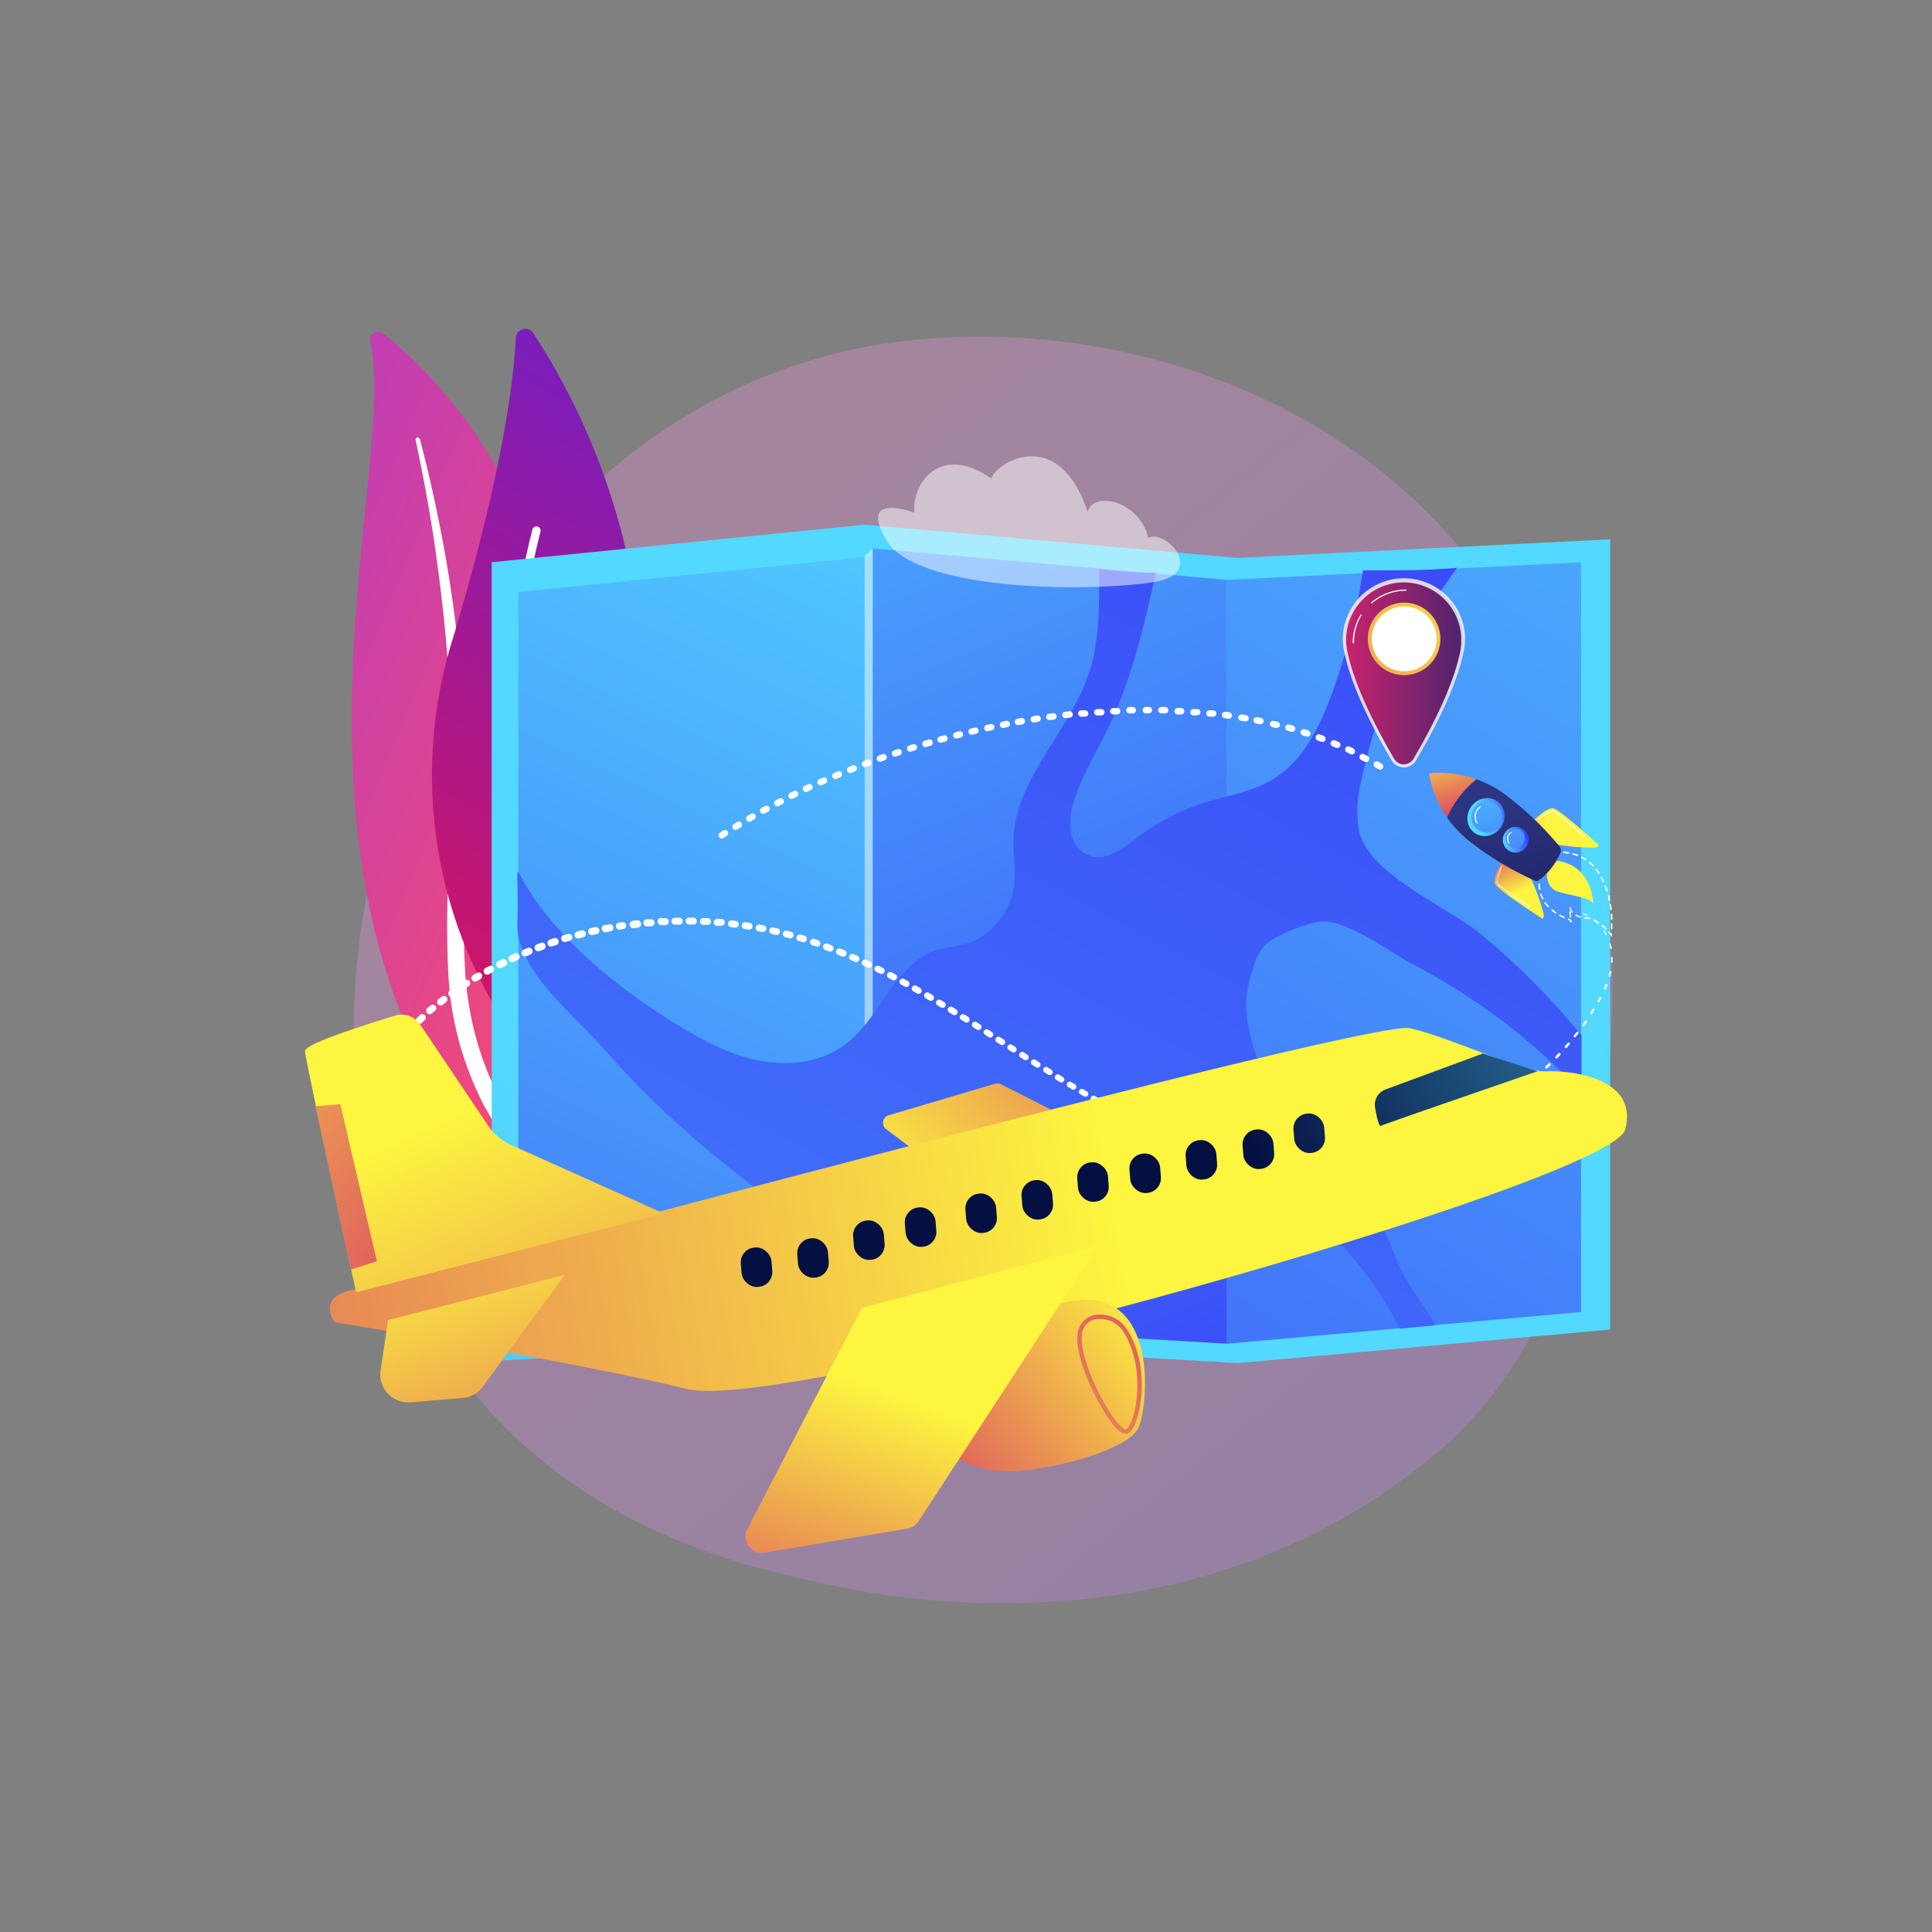 <?xml version="1.0" encoding="UTF-8"?> <svg xmlns="http://www.w3.org/2000/svg" xmlns:xlink="http://www.w3.org/1999/xlink" viewBox="0 0 260 260"><rect x="0" y="0" width="260" height="260" fill="#808080" stroke="none"/> <defs> <style>.cls-1{fill:none;}.cls-2{isolation:isolate;}.cls-3{clip-path:url(#clip-path);}.cls-4{opacity:0.3;fill:url(#linear-gradient);}.cls-5{fill:url(#linear-gradient-2);}.cls-12,.cls-14,.cls-17,.cls-19,.cls-6{fill:#fff;}.cls-6{mix-blend-mode:soft-light;}.cls-7{fill:url(#linear-gradient-3);}.cls-8{fill:url(#linear-gradient-4);}.cls-9{fill:url(#linear-gradient-5);}.cls-10{fill:url(#linear-gradient-6);}.cls-11{fill:url(#linear-gradient-7);}.cls-12{opacity:0.47;}.cls-13{fill:url(#linear-gradient-8);}.cls-15{fill:url(#linear-gradient-9);}.cls-16{fill:url(#linear-gradient-10);}.cls-17{opacity:0.8;}.cls-18{fill:url(#linear-gradient-11);}.cls-19{opacity:0.5;}.cls-20{fill:url(#linear-gradient-12);}.cls-21{fill:url(#linear-gradient-13);}.cls-22{fill:url(#linear-gradient-14);}.cls-23{fill:url(#linear-gradient-15);}.cls-24{fill:url(#linear-gradient-16);}.cls-25{fill:url(#linear-gradient-17);}.cls-26{fill:url(#linear-gradient-18);}.cls-27{fill:url(#linear-gradient-19);}.cls-28{fill:url(#linear-gradient-20);}.cls-29{fill:url(#linear-gradient-21);}.cls-30{fill:url(#linear-gradient-22);}.cls-31{fill:url(#linear-gradient-23);}.cls-32{fill:url(#linear-gradient-24);}.cls-33{fill:url(#linear-gradient-25);}.cls-34{fill:url(#linear-gradient-26);}.cls-35{fill:url(#linear-gradient-27);}.cls-36{fill:url(#linear-gradient-28);}.cls-37{fill:url(#linear-gradient-29);}.cls-38{fill:url(#linear-gradient-30);}.cls-39{fill:url(#linear-gradient-31);}.cls-40{fill:url(#linear-gradient-32);}.cls-41{fill:url(#linear-gradient-33);}.cls-42{fill:url(#linear-gradient-34);}.cls-43{fill:url(#linear-gradient-35);}.cls-44{fill:url(#linear-gradient-36);}.cls-45{fill:url(#linear-gradient-37);}.cls-46{fill:url(#linear-gradient-38);}.cls-47{fill:url(#linear-gradient-39);}.cls-48{fill:url(#linear-gradient-40);}</style> <clipPath id="clip-path"> <rect class="cls-1" width="260" height="260"></rect> </clipPath> <linearGradient id="linear-gradient" x1="239.12" y1="265.97" x2="87.53" y2="77.71" gradientUnits="userSpaceOnUse"> <stop offset="0" stop-color="#b37cff"></stop> <stop offset="1" stop-color="#f895e7"></stop> </linearGradient> <linearGradient id="linear-gradient-2" x1="6455.26" y1="-2288.45" x2="6542.29" y2="-2288.45" gradientTransform="matrix(0.92, 0.38, -0.38, 0.92, -6809.66, -261.02)" gradientUnits="userSpaceOnUse"> <stop offset="0" stop-color="#a737d5"></stop> <stop offset="1" stop-color="#ef497a"></stop> </linearGradient> <linearGradient id="linear-gradient-3" x1="-3313.29" y1="6087.21" x2="-3229.82" y2="6087.21" gradientTransform="translate(-3628.1 -5746.51) rotate(-60.61)" gradientUnits="userSpaceOnUse"> <stop offset="0" stop-color="#ce1567"></stop> <stop offset="1" stop-color="#7a1dbc"></stop> </linearGradient> <linearGradient id="linear-gradient-4" x1="100.6" y1="173.66" x2="-129.7" y2="435.12" gradientUnits="userSpaceOnUse"> <stop offset="0" stop-color="#53d8ff"></stop> <stop offset="1" stop-color="#3840f7"></stop> </linearGradient> <linearGradient id="linear-gradient-5" x1="130.7" y1="50.51" x2="28.09" y2="268.64" xlink:href="#linear-gradient-4"></linearGradient> <linearGradient id="linear-gradient-6" x1="85.42" y1="-7.7" x2="172.07" y2="202.84" xlink:href="#linear-gradient-4"></linearGradient> <linearGradient id="linear-gradient-7" x1="280.01" y1="-12.78" x2="92.27" y2="276.04" xlink:href="#linear-gradient-4"></linearGradient> <linearGradient id="linear-gradient-8" x1="-63.45" y1="518.69" x2="197.2" y2="26.47" xlink:href="#linear-gradient-4"></linearGradient> <linearGradient id="linear-gradient-9" x1="180.95" y1="86.01" x2="196.94" y2="86.01" gradientUnits="userSpaceOnUse"> <stop offset="0" stop-color="#cb236d"></stop> <stop offset="1" stop-color="#4c246d"></stop> </linearGradient> <linearGradient id="linear-gradient-10" x1="180.93" y1="94.3" x2="196.94" y2="94.3" xlink:href="#linear-gradient-9"></linearGradient> <linearGradient id="linear-gradient-11" x1="204.48" y1="73.57" x2="151" y2="116.37" gradientUnits="userSpaceOnUse"> <stop offset="0" stop-color="#fdf53f"></stop> <stop offset="1" stop-color="#d93c65"></stop> </linearGradient> <linearGradient id="linear-gradient-12" x1="-1199.13" y1="1547.81" x2="-1198.31" y2="1539.7" gradientTransform="matrix(0.61, -0.79, 0.79, 0.61, -285.53, -1770.82)" xlink:href="#linear-gradient-11"></linearGradient> <linearGradient id="linear-gradient-13" x1="-1206.14" y1="1543.16" x2="-1203.02" y2="1536.82" gradientTransform="matrix(0.61, -0.79, 0.79, 0.61, -285.53, -1770.82)" xlink:href="#linear-gradient-11"></linearGradient> <linearGradient id="linear-gradient-14" x1="-1189.87" y1="1543.46" x2="-1194.72" y2="1535.26" gradientTransform="matrix(0.61, -0.79, 0.79, 0.61, -285.53, -1770.82)" xlink:href="#linear-gradient-11"></linearGradient> <linearGradient id="linear-gradient-15" x1="24.81" y1="546.41" x2="28.44" y2="582.91" gradientTransform="translate(85.12 -426.65) rotate(-9.65)" gradientUnits="userSpaceOnUse"> <stop offset="0" stop-color="#2b3582"></stop> <stop offset="1" stop-color="#150e42"></stop> </linearGradient> <linearGradient id="linear-gradient-16" x1="-1195.97" y1="1520.47" x2="-1202.55" y2="1529.98" gradientTransform="matrix(0.61, -0.79, 0.79, 0.61, -285.53, -1770.82)" xlink:href="#linear-gradient-11"></linearGradient> <linearGradient id="linear-gradient-17" x1="-62.84" y1="694.37" x2="-57.74" y2="694.37" gradientTransform="matrix(0.77, 0.63, -0.63, 0.77, 687.27, -388.38)" xlink:href="#linear-gradient-4"></linearGradient> <linearGradient id="linear-gradient-18" x1="196.88" y1="100.06" x2="205.65" y2="127.86" xlink:href="#linear-gradient-4"></linearGradient> <linearGradient id="linear-gradient-19" x1="-58.86" y1="698.16" x2="-55.49" y2="698.16" gradientTransform="translate(100.44 -579.88) rotate(-13.17)" xlink:href="#linear-gradient-4"></linearGradient> <linearGradient id="linear-gradient-20" x1="199.89" y1="100.26" x2="208.66" y2="128.06" xlink:href="#linear-gradient-4"></linearGradient> <linearGradient id="linear-gradient-21" x1="351.63" y1="588.47" x2="397.65" y2="554.25" gradientTransform="translate(-279.58 -394.49) rotate(-4.73)" xlink:href="#linear-gradient-11"></linearGradient> <linearGradient id="linear-gradient-22" x1="149.89" y1="161.74" x2="-30.78" y2="194.39" xlink:href="#linear-gradient-11"></linearGradient> <linearGradient id="linear-gradient-23" x1="60.52" y1="150.37" x2="95.48" y2="229.05" xlink:href="#linear-gradient-11"></linearGradient> <linearGradient id="linear-gradient-24" x1="58.34" y1="164.54" x2="79.67" y2="222.23" xlink:href="#linear-gradient-11"></linearGradient> <linearGradient id="linear-gradient-25" x1="155.01" y1="175.71" x2="120.39" y2="202.64" xlink:href="#linear-gradient-11"></linearGradient> <linearGradient id="linear-gradient-26" x1="353.5" y1="614.57" x2="334.4" y2="656.42" gradientTransform="translate(-279.58 -394.49) rotate(-4.73)" xlink:href="#linear-gradient-11"></linearGradient> <linearGradient id="linear-gradient-27" x1="122.08" y1="939.34" x2="184.34" y2="893.03" gradientTransform="matrix(0.97, -0.23, 0.23, 0.97, -223.01, -658.2)" xlink:href="#linear-gradient-11"></linearGradient> <linearGradient id="linear-gradient-28" x1="93.71" y1="409.71" x2="146.27" y2="465.96" gradientTransform="matrix(1, -0.09, 0.09, 1, -121.87, -275.75)" xlink:href="#linear-gradient-11"></linearGradient> <linearGradient id="linear-gradient-29" x1="440.91" y1="548.79" x2="395.08" y2="568.31" gradientTransform="translate(-231.48 -424.13) rotate(0.02)" gradientUnits="userSpaceOnUse"> <stop offset="0" stop-color="#2c759e"></stop> <stop offset="1" stop-color="#051042"></stop> </linearGradient> <linearGradient id="linear-gradient-30" x1="441.67" y1="551.15" x2="395.84" y2="570.66" gradientTransform="translate(-231.89 -424.58) rotate(-0.01)" xlink:href="#linear-gradient-29"></linearGradient> <linearGradient id="linear-gradient-31" x1="442.42" y1="552.32" x2="396.6" y2="571.84" gradientTransform="translate(-232.08 -425.19) rotate(-0.02)" xlink:href="#linear-gradient-29"></linearGradient> <linearGradient id="linear-gradient-32" x1="442.59" y1="554.09" x2="396.76" y2="573.61" gradientTransform="matrix(1, 0, 0, 1, -232.17, -425.79)" xlink:href="#linear-gradient-29"></linearGradient> <linearGradient id="linear-gradient-33" x1="443.93" y1="555.86" x2="398.11" y2="575.37" gradientTransform="matrix(1, 0, 0, 1, -232.33, -426.45)" xlink:href="#linear-gradient-29"></linearGradient> <linearGradient id="linear-gradient-34" x1="444.69" y1="557.62" x2="398.86" y2="577.14" gradientTransform="translate(-232.1 -427.29) rotate(0.02)" xlink:href="#linear-gradient-29"></linearGradient> <linearGradient id="linear-gradient-35" x1="445.44" y1="558.8" x2="399.62" y2="578.32" gradientTransform="matrix(1, 0, 0, 1, -232.27, -427.93)" xlink:href="#linear-gradient-29"></linearGradient> <linearGradient id="linear-gradient-36" x1="445.61" y1="561.16" x2="399.78" y2="580.68" gradientTransform="translate(-232.46 -428.44) rotate(0.01)" xlink:href="#linear-gradient-29"></linearGradient> <linearGradient id="linear-gradient-37" x1="446.37" y1="562.93" x2="400.54" y2="582.44" gradientTransform="matrix(1, 0, 0, 1, -232.8, -428.92)" xlink:href="#linear-gradient-29"></linearGradient> <linearGradient id="linear-gradient-38" x1="447.12" y1="564.1" x2="401.3" y2="583.62" gradientTransform="matrix(1, 0, 0, 1, -232.77, -429.68)" xlink:href="#linear-gradient-29"></linearGradient> <linearGradient id="linear-gradient-39" x1="447.29" y1="566.46" x2="401.46" y2="585.98" gradientTransform="translate(-232.83 -430.28) rotate(0.01)" xlink:href="#linear-gradient-29"></linearGradient> <linearGradient id="linear-gradient-40" x1="449.35" y1="569.12" x2="402.87" y2="588.92" gradientTransform="translate(-279.58 -394.49) rotate(-4.73)" xlink:href="#linear-gradient-29"></linearGradient> </defs> <g class="cls-2"> <g id="Background"> <g id="customs_scheme_01"> <g class="cls-3"> <g id="customs_scheme_01-2" data-name="customs_scheme_01"> <path class="cls-4" d="M197.35,191.77a60.8,60.8,0,0,1-9.37,7.9c-30.56,22-66.73,15.56-74.42,14-11.35-2.31-33.29-6.77-49.15-25.46-24-28.27-20.27-72.8-1.65-102.2,3.41-5.38,21.39-35.23,58-40,22.12-2.9,47.91,2.94,66.59,18.62C226.5,97.51,223.71,164,197.35,191.77Z"></path> <path class="cls-5" d="M49.82,45.83c-.21-.91,1.08-1.52,1.87-.88,8,6.51,27.31,26,22.5,60.05-6,42.72,4.28,58.31,17.11,67.82,0,0-17.62-4.47-28.71-20.29C35.38,113.69,53.66,62.15,49.82,45.83Z"></path> <path class="cls-6" d="M55.93,59.18c1,4.76,1.9,9.53,2.59,14.32s1.27,9.59,1.65,14.41.61,9.63.62,14.45-.16,9.64-.38,14.47a131.8,131.8,0,0,0-.06,14.61,43.27,43.27,0,0,0,3.43,14.46c.51,1.15,1,2.3,1.66,3.41s1.23,2.22,1.89,3.31a52.57,52.57,0,0,0,4.56,6.26,57.24,57.24,0,0,0,12,10.49,1.21,1.21,0,0,0,1.52-.17.84.84,0,0,0-.18-1.29h0c-1.07-.75-2.13-1.51-3.15-2.31-.52-.4-1-.81-1.51-1.21s-1-.83-1.46-1.26a51.27,51.27,0,0,1-5.3-5.44A52.24,52.24,0,0,1,66,145.18a41,41,0,0,1-2.27-6.82,46.57,46.57,0,0,1-1.1-7.05,130.8,130.8,0,0,1-.06-14.42c.14-4.83.25-9.69.12-14.55-.06-2.43-.16-4.86-.32-7.28-.07-1.21-.17-2.42-.26-3.63s-.23-2.42-.36-3.63Q61,80.54,59.68,73.36c-.89-4.79-1.93-9.56-3.18-14.28a.29.29,0,0,0-.35-.19A.25.25,0,0,0,55.93,59.18Z"></path> <path class="cls-7" d="M71.71,138.31a2,2,0,0,1-3.35,0,61.62,61.62,0,0,1-7.42-52.38c6.67-22.1,8.19-34.71,8.48-40.48a1.27,1.27,0,0,1,2.32-.64C79.19,56.06,100.46,95,71.71,138.31Z"></path> <path class="cls-6" d="M69.82,137.87l-.1,0a.56.56,0,0,1-.64-.47c-.06-.34-5.31-35,2.57-66.14a.55.55,0,0,1,.68-.4.56.56,0,0,1,.41.68c-7.83,30.91-2.61,65.35-2.55,65.69A.57.57,0,0,1,69.82,137.87Z"></path> <polygon class="cls-8" points="166.56 75.08 116.37 70.61 66.17 75.66 66.17 183.15 116.37 180.49 166.56 183.44 216.69 178.93 216.69 72.58 166.56 75.08"></polygon> <polygon class="cls-9" points="117.44 179.11 69.75 181.63 69.75 79.67 117.44 74.87 117.44 179.11"></polygon> <polygon class="cls-10" points="165.13 180.83 117.44 178.04 117.44 73.8 165.13 78.04 165.13 180.83"></polygon> <polygon class="cls-11" points="212.77 176.56 165.13 180.83 165.13 78.04 212.77 75.67 212.77 176.56"></polygon> <polygon class="cls-12" points="116.36 178.06 117.44 178.06 117.44 73.8 116.36 74.87 116.36 178.06"></polygon> <path class="cls-13" d="M69.75,117.28c4.09,8.18,12.85,15.29,20.61,20.13,3.54,2.21,7.23,4.3,11.29,5.21s8.59.51,12-2c4.37-3.19,6-9,10.6-11.93,2.34-1.49,5.17-1,7.62-2.5a9.86,9.86,0,0,0,4.61-6.9c.27-2.09-.15-4.21-.09-6.32.26-8.11,7.31-14.28,10-21.94,1.61-4.6,1.57-9.6,1.52-14.48a40.83,40.83,0,0,0,7.65.5c-1.59,7.08-3.21,14.22-6.35,20.76-1.59,3.3-3.56,6.44-4.65,9.94a8.47,8.47,0,0,0-.4,4.45,4,4,0,0,0,2.94,3.11c2.64.47,5.37-2.31,7.4-3.62a30.52,30.52,0,0,1,8.42-3.93c2.91-.8,6-1.37,8.53-3,4-2.47,6.17-7,7.78-11.39a83.3,83.3,0,0,0,4.19-16.62c4.86,0,8.16.06,12.69-.34a73.06,73.06,0,0,0-13,29.09,15.74,15.74,0,0,0-.25,6.22c1.32,6,11.71,10.18,16.21,13.84a96.06,96.06,0,0,1,13.77,13.8V147a85.22,85.22,0,0,0-22.7-17.22c-3.11-1.64-9.36-6.47-12.92-5.68A21.51,21.51,0,0,0,172,126a6.4,6.4,0,0,0-2.06,1.5,7.7,7.7,0,0,0-1.29,2.78,18.29,18.29,0,0,0-.95,4.41,13.63,13.63,0,0,0,.11,2.12,23.57,23.57,0,0,0,3,8.93c.83,1.44,2.56,2.92,3.68,4.21,3.31,3.82,7.21,7.19,9.79,11.54,1.79,3,2.87,6.33,4.32,9.49,1.24,2.6,3.22,4.82,4.57,7.37l-4.79.46a48.63,48.63,0,0,0-7.74-11.16,49.17,49.17,0,0,0-5.26-5.35c-4.14-3.34-8.43-6.79-13.51-8.58-5.39-1.9-9.74,1.49-14.42,4a53,53,0,0,1-21.72,6c-3.16.21-4.91,2.16-7.89,3a10.08,10.08,0,0,1-9-1.64c-10-6.92-19.55-14.72-27.57-23.91-4.12-4.73-11.84-10.64-11.65-17C69.79,119.35,69.44,117.49,69.75,117.28Z"></path> <path class="cls-14" d="M97.14,112.84a.42.42,0,0,1-.36-.2.43.43,0,0,1,.13-.6l.43-.28a.43.43,0,0,1,.46.73l-.42.28A.42.42,0,0,1,97.14,112.84ZM99,111.69a.44.44,0,0,1-.37-.21.42.42,0,0,1,.14-.59l.44-.27a.42.42,0,0,1,.59.14.44.44,0,0,1-.14.6l-.44.26A.36.36,0,0,1,99,111.69Zm1.84-1.11a.42.42,0,0,1-.37-.21.43.43,0,0,1,.15-.59l.45-.26a.43.43,0,0,1,.43.75l-.44.25A.43.43,0,0,1,100.8,110.58Zm1.87-1.06a.43.43,0,0,1-.2-.81l.45-.24a.42.42,0,0,1,.58.17.43.43,0,0,1-.17.59l-.45.24A.38.38,0,0,1,102.67,109.52Zm1.9-1a.41.41,0,0,1-.38-.23.44.44,0,0,1,.18-.59l.46-.23a.43.43,0,0,1,.58.18.44.44,0,0,1-.19.59l-.45.23A.46.46,0,0,1,104.57,108.51Zm1.92-1a.43.43,0,0,1-.39-.24.42.42,0,0,1,.2-.58l.46-.23a.43.43,0,0,1,.38.78l-.46.22A.45.45,0,0,1,106.49,107.54Zm1.94-.93a.46.46,0,0,1-.4-.25.44.44,0,0,1,.21-.58l.47-.21a.42.42,0,0,1,.57.21.43.43,0,0,1-.21.57l-.46.22A.58.58,0,0,1,108.43,106.61Zm1.95-.9a.43.43,0,0,1-.17-.82l.47-.21a.43.43,0,0,1,.57.22.44.44,0,0,1-.23.57l-.46.21A.57.57,0,0,1,110.38,105.71Zm2-.85a.44.44,0,0,1-.4-.26.43.43,0,0,1,.23-.57l.47-.2a.44.44,0,0,1,.57.24.43.43,0,0,1-.24.56l-.47.2A.45.45,0,0,1,112.36,104.86Zm2-.81a.43.43,0,0,1-.41-.27.44.44,0,0,1,.25-.57l.47-.19a.44.44,0,0,1,.56.25.43.43,0,0,1-.24.56l-.47.19Zm71.3-.46a.46.46,0,0,1-.23-.06l-.43-.26a.42.42,0,0,1-.15-.59.43.43,0,0,1,.59-.16l.44.27a.44.44,0,0,1,.15.6A.45.45,0,0,1,185.65,103.59Zm-69.3-.32a.42.42,0,0,1-.4-.28.43.43,0,0,1,.25-.56l.48-.18a.44.44,0,0,1,.3.82l-.48.17A.4.4,0,0,1,116.35,103.27Zm2-.74a.44.44,0,0,1-.41-.28.44.44,0,0,1,.27-.56l.48-.17a.43.43,0,0,1,.29.82l-.48.17A.39.39,0,0,1,118.37,102.53Zm65.41,0a.46.46,0,0,1-.2,0l-.45-.24a.44.44,0,0,1-.18-.59.43.43,0,0,1,.58-.18l.46.25a.43.43,0,0,1-.21.81Zm-63.38-.69a.43.43,0,0,1-.14-.84l.49-.16a.43.43,0,0,1,.54.27.43.43,0,0,1-.27.55l-.48.16A.36.36,0,0,1,120.4,101.83Zm61.47-.29a.45.45,0,0,1-.19-.05l-.46-.22a.43.43,0,0,1,.37-.78l.47.22a.45.45,0,0,1,.2.58A.44.44,0,0,1,181.87,101.54Zm-59.43-.37a.43.43,0,0,1-.13-.84l.49-.16a.43.43,0,0,1,.25.83l-.48.15Zm57.47-.52a.53.53,0,0,1-.17,0l-.47-.2a.43.43,0,0,1-.23-.56.44.44,0,0,1,.57-.24l.47.2a.44.44,0,0,1,.23.57A.43.43,0,0,1,179.91,100.65Zm-55.42-.1a.45.45,0,0,1-.42-.31.45.45,0,0,1,.3-.54l.49-.15a.44.44,0,1,1,.24.84l-.49.14Zm2.06-.59a.43.43,0,0,1-.11-.85l.49-.14a.44.44,0,0,1,.53.31.43.43,0,0,1-.3.53l-.49.13Zm51.37-.12a.41.41,0,0,1-.16,0l-.47-.17a.43.43,0,0,1,.29-.82l.49.18a.44.44,0,0,1,.25.56A.42.42,0,0,1,177.92,99.84Zm-49.29-.43a.44.44,0,0,1-.11-.86l.5-.12a.42.42,0,0,1,.52.31.44.44,0,0,1-.31.53l-.49.12Zm47.26-.28a.35.35,0,0,1-.14,0l-.48-.15a.43.43,0,0,1-.28-.55.43.43,0,0,1,.54-.28l.49.16a.44.44,0,0,1-.13.85Zm-45.18-.24a.43.43,0,0,1-.09-.85l.5-.12a.43.43,0,0,1,.19.84l-.5.12Zm43.12-.4a.25.25,0,0,1-.12,0l-.49-.13a.45.45,0,0,1-.3-.54.43.43,0,0,1,.53-.3l.5.14a.45.45,0,0,1,.3.54A.44.44,0,0,1,173.83,98.49Zm-41-.07a.43.43,0,0,1-.42-.35.43.43,0,0,1,.33-.51l.5-.11a.43.43,0,0,1,.18.85l-.5.11Zm2.11-.44a.43.43,0,0,1-.43-.35.45.45,0,0,1,.34-.51l.51-.1a.43.43,0,0,1,.5.35.42.42,0,0,1-.34.5l-.5.1Zm36.83,0-.1,0-.5-.12a.44.44,0,0,1-.32-.52.44.44,0,0,1,.52-.32l.5.12a.43.43,0,0,1,.32.53A.45.45,0,0,1,171.75,97.94ZM137,97.58a.41.41,0,0,1-.42-.35.43.43,0,0,1,.35-.51l.5-.09a.43.43,0,0,1,.5.36.44.44,0,0,1-.35.5l-.5.09Zm32.62-.12h-.09l-.5-.1a.45.45,0,0,1-.34-.51.43.43,0,0,1,.51-.34l.51.1a.43.43,0,0,1,.33.51A.43.43,0,0,1,169.65,97.46Zm-30.5-.23a.43.43,0,0,1-.42-.37.42.42,0,0,1,.36-.49l.5-.08a.43.43,0,1,1,.13.85l-.5.08Zm28.39-.18h-.08L167,97a.43.43,0,0,1-.36-.5.44.44,0,0,1,.5-.35l.51.08a.43.43,0,0,1-.07.86Zm-26.26-.14a.43.43,0,0,1-.06-.86l.51-.07a.43.43,0,1,1,.12.86l-.51.07Zm24.13-.19h-.06l-.51-.07a.43.43,0,1,1,.12-.86l.51.07a.44.44,0,0,1-.06.87Zm-22-.08a.43.43,0,0,1,0-.86l.51-.06a.43.43,0,0,1,.48.38.44.44,0,0,1-.38.48l-.51.06Zm19.85-.19h0l-.51,0a.44.44,0,0,1-.39-.48.44.44,0,0,1,.48-.38l.51,0a.44.44,0,0,1,0,.87Zm-17.71,0a.43.43,0,0,1-.43-.39.43.43,0,0,1,.39-.47l.51,0a.44.44,0,0,1,.47.39.42.42,0,0,1-.39.47l-.51,0Zm15.57-.17h0l-.51,0a.44.44,0,0,1-.4-.47.43.43,0,0,1,.46-.39l.52,0a.43.43,0,0,1,.39.46A.43.43,0,0,1,161.13,96.24Zm-13.42,0a.43.43,0,0,1,0-.86l.51,0a.43.43,0,1,1,.06.86l-.51,0Zm2.15-.13a.43.43,0,0,1-.43-.41.44.44,0,0,1,.41-.46l.51,0a.42.42,0,0,1,.46.41.44.44,0,0,1-.42.45l-.51,0Zm9.12,0h0l-.51,0a.44.44,0,0,1,0-.87l.52,0a.43.43,0,0,1,0,.86ZM152,96a.44.44,0,0,1-.44-.42.43.43,0,0,1,.42-.44l.52,0a.44.44,0,0,1,0,.87H152Zm4.81,0h0l-.51,0a.43.43,0,1,1,0-.86h.51a.44.44,0,0,1,.42.45A.42.42,0,0,1,156.83,96Zm-2.66,0a.44.44,0,0,1,0-.87h.51a.44.44,0,0,1,0,.87h-.51Z"></path> <circle class="cls-15" cx="188.94" cy="86.01" r="8"></circle> <path class="cls-16" d="M196.92,85.58H181s-.64,4.44,6.5,16.59a1.75,1.75,0,0,0,3,0C197.57,90,196.92,85.58,196.92,85.58Z"></path> <path class="cls-17" d="M188.94,103.28v0h0a2,2,0,0,1-1.69-1c-4.17-7.11-5.7-11.6-6.25-14.12a7.25,7.25,0,0,1-.27-1.72,3.56,3.56,0,0,1,0-.87l0-.13a8.23,8.23,0,0,1,16.42.08,4.16,4.16,0,0,1,0,.44v0a8.16,8.16,0,0,1-.33,2.31c-.56,2.51-2.1,7-6.2,13.95A1.94,1.94,0,0,1,188.94,103.28Zm-7.77-17.34a3.91,3.91,0,0,0,0,.55h0a7.69,7.69,0,0,0,.26,1.63h0c.54,2.48,2.05,6.91,6.2,14a1.5,1.5,0,0,0,1.29.74v0a1.59,1.59,0,0,0,1.3-.75c4.07-6.94,5.59-11.35,6.15-13.83h0a7.69,7.69,0,0,0,.27-2.19l0,0h0a2,2,0,0,1,0-.39l0,0a7.75,7.75,0,0,0-15.48.08v.24Z"></path> <circle class="cls-14" cx="188.97" cy="85.98" r="4.62" transform="translate(37.97 228.47) rotate(-67.8)"></circle> <path class="cls-18" d="M189,90.86A4.88,4.88,0,1,1,193.84,86,4.89,4.89,0,0,1,189,90.86Zm0-9.24A4.36,4.36,0,1,0,193.33,86,4.37,4.37,0,0,0,189,81.62Z"></path> <path class="cls-14" d="M184.59,81.18a.09.09,0,0,1-.06,0,.08.08,0,0,1,0-.11,7.19,7.19,0,0,1,4.67-1.73.08.08,0,0,1,0,.16,7,7,0,0,0-4.57,1.69Z"></path> <path class="cls-14" d="M182.12,86.56a.09.09,0,0,1-.08-.08,7.14,7.14,0,0,1,1.07-3.77.08.08,0,0,1,.11,0,.07.07,0,0,1,0,.11,7,7,0,0,0-1,3.69A.09.09,0,0,1,182.12,86.56Z"></path> <path class="cls-19" d="M123.05,69c-.38-3.91,3.46-9.44,10.4-4.58.19-1.85,8.91-7.64,12.93,4.48.69-2.94,7-1.49,8.14,3.48,2.38-1.23,8.09,4.92.52,6-9.66,1.38-31.8,1-35.75-5.67S123.05,69,123.05,69Z"></path> <path class="cls-14" d="M63.65,183.56l-.48-.3a.21.21,0,1,1,.22-.36h0l.47.3h0a.21.21,0,0,1-.22.36Z"></path> <path class="cls-14" d="M62.05,182.55l-.47-.33a.22.22,0,0,1-.06-.32.23.23,0,0,1,.32-.06h0l.46.33h0a.23.23,0,0,1-.26.38Z"></path> <path class="cls-14" d="M60.5,181.45l-.45-.35a.24.24,0,0,1,0-.35.25.25,0,0,1,.35-.05h0l.44.35h0a.25.25,0,0,1-.3.39Z"></path> <path class="cls-14" d="M59,180.27l-.43-.37a.26.26,0,0,1,0-.38.27.27,0,0,1,.37,0h0l.42.37h0a.26.26,0,0,1-.34.4Z"></path> <path class="cls-14" d="M57.59,179l-.42-.39a.28.28,0,0,1,.38-.41h0l.4.39h0a.27.27,0,0,1,0,.39A.27.27,0,0,1,57.59,179Z"></path> <path class="cls-14" d="M56.23,177.68l-.4-.41a.29.29,0,1,1,.42-.4h0l.38.41h0a.28.28,0,0,1,0,.4A.28.28,0,0,1,56.23,177.68Z"></path> <path class="cls-14" d="M54.94,176.28l-.38-.43a.3.3,0,0,1,0-.43.31.31,0,0,1,.43,0h0l.36.43h0a.31.31,0,0,1,0,.43A.3.3,0,0,1,54.94,176.28Z"></path> <path class="cls-14" d="M53.72,174.82l-.35-.45a.32.32,0,0,1,.06-.45.31.31,0,0,1,.44.06h0l.34.44h0a.32.32,0,0,1-.06.44A.33.33,0,0,1,53.72,174.82Z"></path> <path class="cls-14" d="M52.58,173.29l-.32-.47a.33.33,0,0,1,.08-.46.34.34,0,0,1,.46.09h0l.31.47h0a.34.34,0,0,1-.09.46A.32.32,0,0,1,52.58,173.29Z"></path> <path class="cls-14" d="M51.53,171.71l-.3-.49a.34.34,0,0,1,.11-.47.35.35,0,0,1,.48.11h0l.29.48h0a.34.34,0,0,1-.12.47A.34.34,0,0,1,51.53,171.71Z"></path> <path class="cls-14" d="M50.56,170.06l-.27-.5a.36.36,0,0,1,.63-.34h0l.26.5h0a.36.36,0,0,1-.63.33Z"></path> <path class="cls-14" d="M49.69,168.37l-.24-.52a.37.37,0,1,1,.67-.31h0l.23.51h0a.37.37,0,0,1-.67.31Z"></path> <path class="cls-14" d="M48.93,166.62l-.21-.54a.38.38,0,0,1,.7-.27h0l.2.52h0a.37.37,0,0,1-.21.48A.37.37,0,0,1,48.93,166.62Z"></path> <path class="cls-14" d="M48.28,164.82l-.18-.55a.38.38,0,0,1,.73-.23h0l.17.54h0a.39.39,0,0,1-.25.48A.38.38,0,0,1,48.28,164.82Z"></path> <path class="cls-14" d="M47.74,163l-.14-.56a.39.39,0,0,1,.29-.47.38.38,0,0,1,.47.28h0l.13.55h0a.39.39,0,0,1-.29.47A.39.39,0,0,1,47.74,163Z"></path> <path class="cls-14" d="M47.33,161.12l-.1-.57a.4.4,0,0,1,.33-.46.39.39,0,0,1,.45.33h0l.09.55h0a.4.4,0,0,1-.78.13Z"></path> <path class="cls-14" d="M47.06,159.22l-.06-.57a.4.4,0,0,1,.8-.08h0l.05.56h0a.4.4,0,0,1-.79.07Z"></path> <path class="cls-14" d="M46.92,157.31v-.58a.43.43,0,0,1,.4-.42.41.41,0,0,1,.42.41h0v.56h0a.41.41,0,0,1-.4.41A.42.42,0,0,1,46.92,157.31Z"></path> <path class="cls-14" d="M46.94,155.39l0-.58a.42.42,0,0,1,.44-.39.42.42,0,0,1,.4.44h0l0,.55h0a.43.43,0,0,1-.45.39A.41.41,0,0,1,46.94,155.39Z"></path> <path class="cls-14" d="M47.1,153.48l.08-.57A.43.43,0,1,1,48,153h0l-.09.55h0a.43.43,0,0,1-.48.36A.43.43,0,0,1,47.1,153.48Z"></path> <path class="cls-14" d="M47.43,151.58l.12-.56a.45.45,0,0,1,.52-.33.44.44,0,0,1,.33.52h0v0l-.13.54h0a.43.43,0,0,1-.84-.2Z"></path> <path class="cls-14" d="M47.9,149.72l.18-.55a.44.44,0,0,1,.84.26h0l-.17.53h0a.44.44,0,0,1-.55.28A.44.44,0,0,1,47.9,149.72Z"></path> <path class="cls-14" d="M48.52,147.9l.22-.53a.45.45,0,1,1,.83.33h0l-.21.52h0a.43.43,0,0,1-.58.24A.45.45,0,0,1,48.52,147.9Z"></path> <path class="cls-14" d="M49.28,146.14l.25-.52a.46.46,0,0,1,.61-.21.44.44,0,0,1,.21.61h0l-.25.5h0a.46.46,0,0,1-.82-.4Z"></path> <path class="cls-14" d="M50.17,144.44l.29-.5a.46.46,0,0,1,.62-.17.46.46,0,0,1,.17.63h0l-.28.48h0a.46.46,0,0,1-.63.16A.44.44,0,0,1,50.17,144.44Z"></path> <path class="cls-14" d="M51.17,142.8l.32-.47a.46.46,0,1,1,.76.51h0l-.32.46h0a.46.46,0,0,1-.76-.52Z"></path> <path class="cls-14" d="M52.27,141.24l.35-.46a.46.46,0,0,1,.65-.08.45.45,0,0,1,.08.64h0l-.34.44h0a.45.45,0,0,1-.64.08A.44.44,0,0,1,52.27,141.24Z"></path> <path class="cls-14" d="M53.46,139.74l.38-.43a.46.46,0,0,1,.7.6h0l-.37.42h0a.47.47,0,1,1-.71-.61Z"></path> <path class="cls-14" d="M54.74,138.32l.4-.41a.46.46,0,0,1,.66,0,.47.47,0,0,1,0,.66h0l-.38.4h0a.46.46,0,1,1-.67-.64Z"></path> <path class="cls-14" d="M56.09,137l.42-.4a.48.48,0,0,1,.66,0,.49.49,0,0,1,0,.67h0l-.41.38h0a.47.47,0,0,1-.66,0A.45.45,0,0,1,56.09,137Z"></path> <path class="cls-14" d="M57.5,135.68l.44-.37a.47.47,0,0,1,.66.05.46.46,0,0,1-.05.66h0l-.42.36h0a.47.47,0,0,1-.61-.72Z"></path> <path class="cls-14" d="M59,134.47l.45-.35a.47.47,0,0,1,.66.08.47.47,0,0,1-.08.66h0l-.44.35h0a.47.47,0,0,1-.66-.08A.47.47,0,0,1,59,134.47Z"></path> <path class="cls-14" d="M60.5,133.32,61,133a.47.47,0,0,1,.65.11.46.46,0,0,1-.11.66h0l-.46.33h0a.47.47,0,0,1-.65-.11A.48.48,0,0,1,60.5,133.32Z"></path> <path class="cls-14" d="M62.07,132.24l.48-.31a.48.48,0,0,1,.66.14.47.47,0,0,1-.14.65h0l-.47.3h0a.46.46,0,0,1-.65-.14A.47.47,0,0,1,62.07,132.24Z"></path> <path class="cls-14" d="M63.68,131.22l.49-.29a.49.49,0,0,1,.66.17.47.47,0,0,1-.17.65h0l-.49.28h0a.47.47,0,0,1-.65-.16A.48.48,0,0,1,63.68,131.22Z"></path> <path class="cls-14" d="M65.33,130.27l.51-.27a.48.48,0,0,1,.45.84h0l-.5.27h0a.48.48,0,0,1-.65-.19A.49.49,0,0,1,65.33,130.27Z"></path> <path class="cls-14" d="M67,129.39l.51-.26A.48.48,0,0,1,68,130h0l-.5.25h0a.49.49,0,0,1-.65-.21A.48.48,0,0,1,67,129.39Z"></path> <path class="cls-14" d="M68.73,128.56l.52-.24a.48.48,0,0,1,.4.88h0l-.52.23h0a.48.48,0,1,1-.4-.87Z"></path> <path class="cls-14" d="M70.47,127.79l.53-.22a.48.48,0,0,1,.63.27.48.48,0,0,1-.26.63h0l-.52.21h0a.47.47,0,0,1-.63-.26A.49.49,0,0,1,70.47,127.79Z"></path> <path class="cls-14" d="M72.24,127.09l.54-.2a.47.47,0,0,1,.62.28.5.5,0,0,1-.28.63h0l-.53.19h0a.48.48,0,1,1-.34-.9Z"></path> <path class="cls-14" d="M74,126.44l.54-.18a.49.49,0,0,1,.31.93h0l-.53.17h0a.49.49,0,0,1-.31-.93Z"></path> <path class="cls-14" d="M75.85,125.86l.54-.16A.49.49,0,0,1,77,126a.48.48,0,0,1-.33.6h0l-.53.16h0a.48.48,0,0,1-.6-.33.49.49,0,0,1,.32-.61Z"></path> <path class="cls-14" d="M77.68,125.35l.55-.15a.49.49,0,0,1,.59.35.48.48,0,0,1-.35.59h0l-.54.14h0a.49.49,0,0,1-.59-.35.48.48,0,0,1,.35-.59Z"></path> <path class="cls-14" d="M79.53,124.89l.55-.12a.49.49,0,0,1,.58.37.48.48,0,0,1-.37.57h0l-.55.12h0a.5.5,0,0,1-.58-.37.48.48,0,0,1,.36-.58Z"></path> <path class="cls-14" d="M81.39,124.5l.56-.1a.48.48,0,1,1,.18.94h0l-.55.11h0a.48.48,0,1,1-.18-1Z"></path> <path class="cls-14" d="M83.26,124.18l.57-.09A.48.48,0,0,1,84,125h0l-.56.09h0a.48.48,0,0,1-.55-.4.47.47,0,0,1,.4-.54Z"></path> <path class="cls-14" d="M85.15,123.91l.57-.07a.48.48,0,0,1,.11,1h0l-.55.07h0a.48.48,0,0,1-.11-1Z"></path> <path class="cls-14" d="M87,123.71l.57,0a.47.47,0,0,1,.51.43.48.48,0,0,1-.43.52h0l-.56,0h0a.46.46,0,0,1-.51-.43.47.47,0,0,1,.43-.51Z"></path> <path class="cls-14" d="M88.94,123.57l.57,0A.46.46,0,0,1,90,124a.47.47,0,0,1-.44.5h0l-.56,0h0a.48.48,0,1,1,0-1Z"></path> <path class="cls-14" d="M90.84,123.5h.57a.47.47,0,0,1,0,.94h-.57a.47.47,0,1,1,0-.94Z"></path> <path class="cls-14" d="M92.74,123.49h.58a.47.47,0,0,1,.45.48.45.45,0,0,1-.47.45h-.57a.48.48,0,0,1-.46-.48.47.47,0,0,1,.47-.46Z"></path> <path class="cls-14" d="M94.65,123.55l.57,0a.46.46,0,1,1,0,.92h0l-.57,0h0a.47.47,0,0,1-.44-.49.46.46,0,0,1,.49-.44Z"></path> <path class="cls-14" d="M96.55,123.67l.56,0a.45.45,0,0,1,.42.5.46.46,0,0,1-.49.42h0l-.56,0h0a.45.45,0,0,1-.42-.5.46.46,0,0,1,.49-.42Z"></path> <path class="cls-14" d="M98.44,123.86l.57.06a.46.46,0,0,1,.4.51.45.45,0,0,1-.51.4h0l-.56-.06h0a.46.46,0,0,1,.11-.91Z"></path> <path class="cls-14" d="M100.32,124.11l.57.08a.46.46,0,0,1,.38.53.47.47,0,0,1-.52.38h0l-.55-.09h0a.46.46,0,0,1-.38-.52.45.45,0,0,1,.52-.38Z"></path> <path class="cls-14" d="M102.2,124.42l.56.11a.45.45,0,0,1,.36.53.45.45,0,0,1-.53.36h0l-.56-.1h0a.46.46,0,0,1,.17-.9Z"></path> <path class="cls-14" d="M104.06,124.81l.56.12a.46.46,0,0,1,.34.54.45.45,0,0,1-.54.34h0l-.54-.12h0a.46.46,0,0,1-.34-.54.45.45,0,0,1,.54-.34Z"></path> <path class="cls-14" d="M105.91,125.25l.55.15a.45.45,0,1,1-.23.87h0l-.54-.15h0a.45.45,0,0,1-.32-.55.46.46,0,0,1,.55-.32Z"></path> <path class="cls-14" d="M107.74,125.77l.55.16a.45.45,0,0,1-.26.86h0l-.54-.16h0a.43.43,0,0,1-.29-.55.44.44,0,0,1,.55-.3Z"></path> <path class="cls-14" d="M109.56,126.34l.54.19a.44.44,0,0,1-.29.84h0l-.53-.18h0a.45.45,0,0,1,.28-.85Z"></path> <path class="cls-14" d="M111.35,127l.53.2a.44.44,0,1,1-.31.83h0l-.53-.2h0a.44.44,0,1,1,.31-.83Z"></path> <path class="cls-14" d="M113.12,127.67l.52.21a.43.43,0,0,1,.24.58.44.44,0,0,1-.57.24h0l-.52-.21h0a.44.44,0,0,1-.25-.57.43.43,0,0,1,.58-.24Z"></path> <path class="cls-14" d="M114.87,128.4l.52.23a.44.44,0,0,1,.22.58.43.43,0,0,1-.57.22h0l-.51-.22h0a.42.42,0,0,1-.23-.57.45.45,0,0,1,.58-.23Z"></path> <path class="cls-14" d="M116.6,129.18l.51.25a.43.43,0,0,1,.21.57.44.44,0,0,1-.58.21h0l-.51-.24h0a.44.44,0,0,1-.21-.58.44.44,0,0,1,.58-.21Z"></path> <path class="cls-14" d="M118.31,130l.5.26a.42.42,0,0,1,.2.58.43.43,0,0,1-.58.19h0l-.51-.25h0a.43.43,0,0,1,.38-.78Z"></path> <path class="cls-14" d="M120,130.86l.5.27a.43.43,0,0,1-.4.76h0l-.5-.26h0a.43.43,0,1,1,.4-.77Z"></path> <path class="cls-14" d="M121.67,131.75l.5.27a.44.44,0,0,1,.17.58.42.42,0,0,1-.58.17h0l-.5-.27h0a.42.42,0,0,1-.17-.58.43.43,0,0,1,.58-.17Z"></path> <path class="cls-14" d="M123.33,132.67l.49.28a.44.44,0,0,1,.16.58.43.43,0,0,1-.58.16h0l-.49-.28h0a.42.42,0,1,1,.41-.74Z"></path> <path class="cls-14" d="M125,133.61l.49.29a.42.42,0,0,1-.43.73h0l-.49-.29h0a.42.42,0,0,1,.43-.73Z"></path> <path class="cls-14" d="M126.59,134.58l.49.29a.42.42,0,0,1-.43.72h0l-.49-.29h0a.42.42,0,0,1-.14-.58.41.41,0,0,1,.57-.14Z"></path> <path class="cls-14" d="M128.21,135.56l.48.29a.42.42,0,0,1-.43.72h0l-.49-.3h0a.42.42,0,1,1,.44-.71Z"></path> <path class="cls-14" d="M129.82,136.55l.48.3a.42.42,0,0,1,.13.57.41.41,0,0,1-.57.14l-.48-.3a.42.42,0,0,1-.14-.58.43.43,0,0,1,.58-.13Z"></path> <path class="cls-14" d="M131.42,137.56l.48.3a.41.41,0,0,1,.12.57.42.42,0,0,1-.57.13l-.47-.3a.41.41,0,1,1,.44-.7Z"></path> <path class="cls-14" d="M133,138.57l.48.31a.4.4,0,0,1,.12.56.41.41,0,0,1-.56.13l-.48-.31a.41.41,0,0,1-.13-.56.42.42,0,0,1,.57-.13Z"></path> <path class="cls-14" d="M134.6,139.59l.48.3a.42.42,0,0,1,.12.57.4.4,0,0,1-.56.12l-.48-.3a.41.41,0,1,1,.44-.69Z"></path> <path class="cls-14" d="M136.19,140.61l.47.3a.41.41,0,0,1-.43.69l-.48-.31a.4.4,0,0,1-.12-.56.4.4,0,0,1,.56-.12Z"></path> <path class="cls-14" d="M137.78,141.63l.47.3a.4.4,0,1,1-.43.68l-.48-.3a.4.4,0,0,1-.12-.56.39.39,0,0,1,.55-.12Z"></path> <path class="cls-14" d="M139.37,142.64l.47.3a.41.41,0,0,1,.13.56.41.41,0,0,1-.56.12l-.47-.3a.4.4,0,1,1,.42-.68Z"></path> <path class="cls-14" d="M141,143.65l.48.3a.39.39,0,0,1,.13.54.4.4,0,0,1-.55.13l-.48-.3a.39.39,0,0,1-.13-.55.41.41,0,0,1,.55-.13Z"></path> <path class="cls-14" d="M142.56,144.64l.48.3h0a.39.39,0,1,1-.41.67l-.49-.29a.41.41,0,0,1-.13-.55.39.39,0,0,1,.55-.13Z"></path> <path class="cls-14" d="M144.17,145.62l.48.29h0a.39.39,0,0,1-.4.68l-.49-.29a.39.39,0,1,1,.4-.68h0Z"></path> <path class="cls-14" d="M145.78,146.59l.49.28h0a.39.39,0,0,1,.14.53.38.38,0,0,1-.53.14l-.49-.28a.38.38,0,0,1-.14-.53.38.38,0,0,1,.53-.14Z"></path> <path class="cls-14" d="M147.41,147.53l.49.28h0a.38.38,0,0,1-.37.67l-.5-.28a.39.39,0,1,1,.38-.67Z"></path> <path class="cls-14" d="M149.05,148.45l.49.27h0a.38.38,0,0,1,.15.51.37.37,0,0,1-.51.15l-.5-.27a.37.37,0,0,1-.16-.51.39.39,0,0,1,.52-.15Z"></path> <path class="cls-14" d="M150.7,149.34l.5.26h0a.38.38,0,0,1,.15.51.36.36,0,0,1-.5.15l-.5-.26a.37.37,0,0,1,.34-.66Z"></path> <path class="cls-14" d="M152.38,150.2l.5.25h0a.36.36,0,0,1,.17.49.37.37,0,0,1-.49.17l-.51-.25a.37.37,0,0,1-.17-.49.36.36,0,0,1,.49-.17h0Z"></path> <path class="cls-14" d="M154.07,151l.51.24h0a.36.36,0,0,1,.17.48.37.37,0,0,1-.48.18l-.51-.24a.36.36,0,0,1,.3-.66h0Z"></path> <path class="cls-14" d="M155.77,151.8l.52.23h0a.37.37,0,0,1,.19.47.36.36,0,0,1-.47.18l-.52-.22a.35.35,0,0,1-.19-.47.36.36,0,0,1,.47-.19Z"></path> <path class="cls-14" d="M157.5,152.54l.52.21h0a.36.36,0,0,1,.2.46.35.35,0,0,1-.46.19l-.53-.21a.35.35,0,0,1,.27-.65Z"></path> <path class="cls-14" d="M159.25,153.22l.52.2h0a.35.35,0,0,1,.2.45.34.34,0,0,1-.44.2l-.54-.19a.35.35,0,0,1,.24-.66h0Z"></path> <path class="cls-14" d="M161,153.85l.54.18h0a.34.34,0,1,1-.22.65l-.54-.17a.35.35,0,0,1,.22-.66Z"></path> <path class="cls-14" d="M162.8,154.43l.54.16h0a.34.34,0,0,1,.23.42.33.33,0,0,1-.42.22l-.55-.15a.34.34,0,0,1-.23-.42.34.34,0,0,1,.42-.23h0Z"></path> <path class="cls-14" d="M164.6,154.94l.55.14h0a.33.33,0,0,1-.16.64l-.56-.14a.33.33,0,1,1,.17-.64Z"></path> <path class="cls-14" d="M166.42,155.38l.55.12h0a.33.33,0,1,1-.14.64l-.56-.12a.33.33,0,1,1,.14-.64Z"></path> <path class="cls-14" d="M168.26,155.75l.55.1h0a.32.32,0,0,1,.26.37.32.32,0,0,1-.37.26l-.56-.09a.32.32,0,0,1,.1-.64Z"></path> <path class="cls-14" d="M170.11,156.05l.56.07h0a.32.32,0,0,1,.27.36.31.31,0,0,1-.35.27l-.57-.07a.32.32,0,0,1,.08-.63h0Z"></path> <path class="cls-14" d="M172,156.27l.56,0h0a.32.32,0,1,1-.05.63l-.57-.05a.31.31,0,0,1-.28-.34.31.31,0,0,1,.33-.29h0Z"></path> <path class="cls-14" d="M173.84,156.4l.56,0h0a.32.32,0,0,1,.3.32.3.3,0,0,1-.32.29l-.57,0a.31.31,0,0,1-.3-.32.3.3,0,0,1,.32-.29h0Z"></path> <path class="cls-14" d="M175.71,156.45h.56a.3.3,0,0,1,.31.3.31.31,0,0,1-.3.3h-.57a.3.3,0,0,1-.31-.3.31.31,0,0,1,.3-.3Z"></path> <path class="cls-14" d="M177.58,156.42l.56,0h0a.3.3,0,0,1,.31.29.29.29,0,0,1-.29.3l-.56,0a.3.3,0,0,1-.32-.28.31.31,0,0,1,.29-.31Z"></path> <path class="cls-14" d="M179.45,156.31l.56-.05h0a.28.28,0,0,1,.31.26.29.29,0,0,1-.26.32l-.57,0a.29.29,0,0,1-.32-.26.29.29,0,0,1,.27-.32Z"></path> <path class="cls-14" d="M181.32,156.12l.55-.07h0a.29.29,0,0,1,.32.24.28.28,0,0,1-.25.32l-.56.08a.3.3,0,0,1-.33-.25.28.28,0,0,1,.25-.32h0Z"></path> <path class="cls-14" d="M183.17,155.85l.56-.09h0a.27.27,0,0,1,.32.23.27.27,0,0,1-.22.32l-.56.1a.28.28,0,0,1-.33-.23.28.28,0,0,1,.23-.33Z"></path> <path class="cls-14" d="M185,155.51l.55-.12h0a.28.28,0,0,1,.33.22.28.28,0,0,1-.21.32l-.56.12a.27.27,0,0,1-.33-.21.28.28,0,0,1,.21-.33h0Z"></path> <path class="cls-14" d="M186.84,155.09l.55-.13h0a.28.28,0,0,1,.33.2.27.27,0,0,1-.19.33l-.55.14a.28.28,0,0,1-.34-.19.27.27,0,0,1,.2-.33h0Z"></path> <path class="cls-14" d="M188.66,154.61l.54-.17h0a.27.27,0,1,1,.15.51l-.54.17a.28.28,0,0,1-.34-.18.27.27,0,0,1,.18-.33h0Z"></path> <path class="cls-14" d="M190.45,154l.53-.18h0a.26.26,0,0,1,.33.16.25.25,0,0,1-.16.33l-.54.19a.26.26,0,0,1-.33-.16.25.25,0,0,1,.16-.33h0Z"></path> <path class="cls-14" d="M192.21,153.41l.53-.2h0a.25.25,0,0,1,.33.14.27.27,0,0,1-.14.34l-.53.2a.26.26,0,0,1-.34-.14.27.27,0,0,1,.15-.34Z"></path> <path class="cls-14" d="M194,152.71l.51-.22h0a.23.23,0,0,1,.32.13.25.25,0,0,1-.12.33l-.53.23a.26.26,0,0,1-.2-.47h0Z"></path> <path class="cls-14" d="M195.67,151.94l.51-.24h0a.23.23,0,0,1,.32.11.25.25,0,0,1-.11.33l-.51.25a.26.26,0,0,1-.33-.12.24.24,0,0,1,.11-.32h0Z"></path> <path class="cls-14" d="M197.35,151.11l.5-.26h0a.24.24,0,0,1,.32.09.23.23,0,0,1-.1.32l-.5.27a.24.24,0,1,1-.22-.42Z"></path> <path class="cls-14" d="M199,150.21l.49-.28h0a.22.22,0,0,1,.31.08.23.23,0,0,1-.08.31l-.49.29a.24.24,0,0,1-.31-.08.23.23,0,0,1,.08-.32Z"></path> <path class="cls-14" d="M200.61,149.25l.48-.31h0a.22.22,0,0,1,.24.37l-.48.31a.24.24,0,0,1-.31-.07.22.22,0,0,1,.07-.3Z"></path> <path class="cls-14" d="M202.18,148.22l.47-.32h0a.2.2,0,0,1,.29,0,.21.21,0,0,1-.05.29l-.47.33a.21.21,0,0,1-.24-.35Z"></path> <path class="cls-14" d="M203.71,147.13l.45-.34h0a.2.2,0,0,1,.28,0,.22.22,0,0,1,0,.29l-.45.34a.21.21,0,0,1-.29,0,.2.2,0,0,1,0-.28Z"></path> <path class="cls-14" d="M205.2,146l.43-.35h0a.19.19,0,0,1,.24.3l-.43.37a.2.2,0,0,1-.28,0,.19.19,0,0,1,0-.27Z"></path> <path class="cls-14" d="M206.63,144.76l.42-.37h0a.2.2,0,0,1,.27,0,.19.19,0,0,1,0,.26l-.42.38a.18.18,0,0,1-.26,0,.19.19,0,0,1,0-.27Z"></path> <path class="cls-14" d="M208,143.49l.41-.39h0a.18.18,0,0,1,.25.25l-.41.4a.18.18,0,0,1-.25,0,.19.19,0,0,1,0-.26Z"></path> <path class="cls-14" d="M209.34,142.16l.39-.41h0a.17.17,0,0,1,.25.23l-.39.42a.17.17,0,0,1-.24,0,.18.18,0,0,1,0-.25Z"></path> <path class="cls-14" d="M210.61,140.78l.37-.43h0a.16.16,0,1,1,.25.21l-.37.43a.16.16,0,0,1-.25-.21Z"></path> <path class="cls-14" d="M211.82,139.34l.35-.44h0a.16.16,0,0,1,.22,0,.16.16,0,0,1,0,.21l-.35.45a.15.15,0,0,1-.21,0,.16.16,0,0,1,0-.22Z"></path> <path class="cls-14" d="M213,137.85l.33-.46h0a.13.13,0,0,1,.2,0,.14.14,0,0,1,0,.2l-.33.46a.15.15,0,0,1-.2,0,.16.16,0,0,1,0-.21Z"></path> <path class="cls-14" d="M214,136.31l.31-.48h0a.14.14,0,1,1,.23.15l-.31.48a.14.14,0,0,1-.19,0,.14.14,0,0,1,0-.19Z"></path> <path class="cls-14" d="M215,134.71l.27-.49h0a.14.14,0,0,1,.18-.06.14.14,0,0,1,.05.18l-.27.5a.13.13,0,0,1-.18,0,.13.13,0,0,1-.05-.18Z"></path> <path class="cls-14" d="M215.88,133l.21-.52h0a.12.12,0,0,1,.23.09l-.22.53a.12.12,0,0,1-.16.06.13.13,0,0,1-.07-.16h0Z"></path> <path class="cls-14" d="M216.5,131.28l.13-.54h0a.11.11,0,0,1,.14-.08.1.1,0,0,1,.08.13l-.13.56a.1.1,0,0,1-.13.08.11.11,0,0,1-.09-.13h0Z"></path> <path class="cls-14" d="M216.81,129.45l0-.56h0a.11.11,0,0,1,.11-.1.1.1,0,0,1,.1.11v.57a.1.1,0,0,1-.11.1.11.11,0,0,1-.11-.11Z"></path> <path class="cls-14" d="M216.71,127.59l-.13-.54h0a.1.1,0,0,1,.19,0l.14.56a.09.09,0,0,1-.07.11.09.09,0,0,1-.12-.07h0Z"></path> <path class="cls-14" d="M216.1,125.84l-.27-.49h0a.08.08,0,0,1,0-.12.08.08,0,0,1,.12,0l.28.5a.09.09,0,0,1-.15.09h0Z"></path> <path class="cls-14" d="M215,124.32l-.4-.39h0a.09.09,0,0,1,0-.12.08.08,0,0,1,.11,0l.42.39a.09.09,0,0,1,0,.12.08.08,0,0,1-.11,0h0Z"></path> <path class="cls-14" d="M213.56,123.22,213,123h0a.08.08,0,0,1,0-.09.07.07,0,0,1,.1,0l.53.21a.07.07,0,0,1,0,.1s-.06,0-.1,0Z"></path> <path class="cls-14" d="M216.88,126.07l-.15-.2,0,0c0-.06-.12-.18-.25-.34a.1.1,0,0,1,.16-.12l.13.18a.15.15,0,0,1,.09,0,.1.1,0,0,1,.09.11c0,.13,0,.19,0,.19Zm0-1h0a.09.09,0,0,1-.09-.1c0-.21,0-.43,0-.64a.1.1,0,0,1,.2,0c0,.22,0,.44,0,.65A.11.11,0,0,1,216.9,125.07Zm-.76,0a.19.19,0,0,1-.1,0,4.73,4.73,0,0,0-.46-.44.11.11,0,0,1,0-.14.1.1,0,0,1,.14,0q.24.21.48.45a.1.1,0,0,1,0,.14Zm-1-.84a.1.1,0,0,1-.07,0,3.73,3.73,0,0,0-.55-.3.11.11,0,0,1-.05-.14.1.1,0,0,1,.13,0,3.35,3.35,0,0,1,.58.32.1.1,0,0,1,0,.14A.09.09,0,0,1,215.15,124.21Zm1.77-.43h0a.09.09,0,0,1-.1-.1l0-.64a.1.1,0,1,1,.2,0c0,.21,0,.43,0,.65A.09.09,0,0,1,216.92,123.78Zm-2.94-.1h0a2.14,2.14,0,0,0-.43-.07l-.19,0a.1.1,0,1,1,0-.2l.18,0a2.43,2.43,0,0,1,.47.08.09.09,0,0,1,.07.12A.08.08,0,0,1,214,123.68Zm-2.43.41-.19,0a.62.62,0,0,0-.29-.34.11.11,0,0,1,0-.14.11.11,0,0,1,.14,0,1.07,1.07,0,0,1,.29.26.11.11,0,0,1,.08.09Zm1.16-.63h-.05a2.7,2.7,0,0,1-.62-.27.1.1,0,0,1,0-.13.1.1,0,0,1,.14,0,2.63,2.63,0,0,0,.56.25.09.09,0,0,1,.07.12A.1.1,0,0,1,212.71,123.46Zm4.13-1h0a.11.11,0,0,1-.11-.09c0-.22-.05-.43-.08-.64a.1.1,0,0,1,.09-.11.1.1,0,0,1,.11.08c0,.21.06.43.08.65A.1.1,0,0,1,216.84,122.48Zm-5.45,1h0a.09.09,0,0,1-.11-.09c0-.25-.05-.47-.06-.64a.1.1,0,0,1,.09-.11.11.11,0,0,1,.11.09c0,.18,0,.39.05.64A.09.09,0,0,1,211.39,123.43Zm-.83.09h-.06c-.18-.08-.37-.17-.59-.29a.1.1,0,0,1,.1-.18c.21.12.4.21.57.29a.1.1,0,0,1,0,.13A.13.13,0,0,1,210.56,123.52Zm1.08-.75a.08.08,0,0,1-.1,0,1.88,1.88,0,0,1-.25-.49l0-.08a.1.1,0,0,1,0-.14.09.09,0,0,1,.13,0l0,0,0,.11a1.36,1.36,0,0,0,.22.44.11.11,0,0,1,0,.14Zm5-1.57h0a.09.09,0,0,1-.11-.08l-.12-.55v-.07a.09.09,0,0,1,.07-.12h0a.1.1,0,0,1,.12.07v.07a5.78,5.78,0,0,1,.12.57A.09.09,0,0,1,216.66,121.2Zm-7.22,1.68a.08.08,0,0,1-.08,0,4.92,4.92,0,0,1-.52-.41.1.1,0,0,1,0-.14.11.11,0,0,1,.14,0,4.52,4.52,0,0,0,.49.4.1.1,0,0,1,0,.14Zm-1-.85a.19.19,0,0,1-.1,0l-.09-.11a4.12,4.12,0,0,1-.33-.4.11.11,0,0,1,0-.14.1.1,0,0,1,.14,0c.1.13.2.26.31.38a.94.94,0,0,1,.1.1.1.1,0,0,1,0,.14Zm7.89-2.09a.09.09,0,0,1-.12-.06c-.06-.21-.13-.42-.2-.61a.1.1,0,1,1,.18-.07l.21.62a.1.1,0,0,1-.07.12Zm-8.65,1a.11.11,0,0,1-.11,0,4.6,4.6,0,0,1-.25-.61.1.1,0,0,1,.06-.13.09.09,0,0,1,.12.07,4.23,4.23,0,0,0,.25.58.09.09,0,0,1,0,.13Zm8.2-2.25a.11.11,0,0,1-.12,0c-.09-.2-.18-.39-.28-.58a.09.09,0,0,1,0-.13.09.09,0,0,1,.13,0c.1.19.2.38.29.58a.11.11,0,0,1-.05.14Zm-8.61,1h0a.1.1,0,0,1-.12-.08,4.93,4.93,0,0,1-.07-.66.1.1,0,0,1,.1-.1.1.1,0,0,1,.1.09,4.19,4.19,0,0,0,.07.63A.12.12,0,0,1,207.3,119.76Zm8-2.16a.1.1,0,0,1-.1,0c-.12-.18-.25-.35-.38-.52a.1.1,0,0,1,0-.14.11.11,0,0,1,.14,0c.13.17.26.34.38.53a.09.09,0,0,1,0,.13A.05.05,0,0,1,215.28,117.6Zm-8,.87h0a.11.11,0,0,1-.09-.11,3,3,0,0,1,.14-.67h0l.14-.24a.1.1,0,0,1,.14,0,.1.1,0,0,1,0,.13l-.14.25a2.56,2.56,0,0,0-.11.59A.12.12,0,0,1,207.25,118.47Zm7.22-1.87s-.07,0-.09,0a4.81,4.81,0,0,0-.48-.42A.1.1,0,0,1,214,116c.17.14.33.29.49.44a.12.12,0,0,1,0,.14Zm-1-.81h-.07a6.22,6.22,0,0,0-.56-.32.1.1,0,0,1,.09-.17,4,4,0,0,1,.57.32.1.1,0,0,1,0,.14A.09.09,0,0,1,213.46,115.79ZM207.84,117a.09.09,0,0,1-.07,0,.1.1,0,0,1,0-.13l.33-.57a.09.09,0,0,1,.13,0,.1.1,0,0,1,0,.13l-.33.56S207.87,117,207.84,117Zm4.47-1.81h-.06l-.61-.19a.1.1,0,0,1,.05-.19,5.8,5.8,0,0,1,.63.2.1.1,0,0,1,.06.12A.12.12,0,0,1,212.31,115.22Zm-3.82.69h-.08a.11.11,0,0,1,0-.14l.32-.56a.11.11,0,0,1,.14,0,.09.09,0,0,1,0,.13l-.32.56S208.51,115.9,208.49,115.91Zm2.57-1h0c-.21,0-.42-.07-.64-.09a.08.08,0,0,1-.08-.1.09.09,0,0,1,.1-.09l.65.08a.1.1,0,0,1,0,.2Zm-1.29-.12h-.61a.09.09,0,0,1-.1,0,.11.11,0,0,1,0-.14l0-.06h.69a.1.1,0,0,1,.1.1A.11.11,0,0,1,209.77,114.77Z"></path> <path class="cls-20" d="M208.21,116.58s-.54,2.82,1.49,3.43,4.22.73,4.7,1.61c0,0,0-5.61-5.6-5.86Z"></path> <path class="cls-21" d="M202.22,115.78s-1.46,2.41-1,3.23,5.8,4.26,6.32,4.6a.06.06,0,0,0,.07,0h0a.73.73,0,0,0,.12-.65,29.13,29.13,0,0,0-1.88-5.12C205.15,116.78,202.22,115.78,202.22,115.78Z"></path> <path class="cls-14" d="M205.89,122.06h-.06s-2.92-2-4.13-2.86a.67.67,0,0,1-.26-.69,9.85,9.85,0,0,1,.63-2,.06.06,0,0,1,.08,0,.06.06,0,0,1,0,.08,9.92,9.92,0,0,0-.63,1.92.56.56,0,0,0,.22.56c1.21.89,4.1,2.84,4.13,2.86a.06.06,0,0,1,0,.09S205.9,122.05,205.89,122.06Z"></path> <path class="cls-22" d="M206.19,110.59s1.95-2,2.87-1.79,5.62,4.5,6.09,4.91a0,0,0,0,1,0,.07h0a.72.72,0,0,1-.59.29,29.25,29.25,0,0,1-5.43-.49C207.93,113.16,206.19,110.59,206.19,110.59Z"></path> <path class="cls-14" d="M213.16,112.55a.07.07,0,0,1-.06,0s-2.66-2.3-3.84-3.24a.53.53,0,0,0-.59-.06,9.71,9.71,0,0,0-1.69,1.1.06.06,0,0,1-.09,0,.06.06,0,0,1,0-.09,10.29,10.29,0,0,1,1.71-1.11.65.65,0,0,1,.73.07c1.18.94,3.82,3.22,3.85,3.24s0,.07,0,.09Z"></path> <path class="cls-23" d="M194.73,110a14.7,14.7,0,0,0,3.12,3.29,41.86,41.86,0,0,0,8.74,5.24.57.57,0,0,0,.56-.08,9.66,9.66,0,0,0,2.85-3.67.83.83,0,0,0-.1-.83,42.3,42.3,0,0,0-7.24-6.94,14.22,14.22,0,0,0-4-2.14A13.65,13.65,0,0,0,194.73,110Z"></path> <path class="cls-24" d="M198.69,104.88a15.16,15.16,0,0,0-6.1-.84.27.27,0,0,0-.24.32,15.06,15.06,0,0,0,2.38,5.65A13.65,13.65,0,0,1,198.69,104.88Z"></path> <ellipse class="cls-25" cx="199.98" cy="109.96" rx="2.62" ry="2.44" transform="translate(-8.89 201.93) rotate(-52.57)"></ellipse> <path class="cls-26" d="M201.24,108.2a2.1,2.1,0,1,1-2.81.48A2,2,0,0,1,201.24,108.2Z"></path> <path class="cls-14" d="M198.8,110.8a.05.05,0,0,1-.07,0,1.62,1.62,0,0,1,.06-1.92,1.52,1.52,0,0,1,.39-.37.06.06,0,0,1,.09,0,.07.07,0,0,1,0,.09,1.7,1.7,0,0,0-.36.35,1.5,1.5,0,0,0-.06,1.77.06.06,0,0,1,0,.09Z"></path> <path class="cls-27" d="M204.93,111.57a1.73,1.73,0,1,1-2.33.39A1.67,1.67,0,0,1,204.93,111.57Z"></path> <path class="cls-28" d="M204.71,111.78a1.33,1.33,0,0,1,.18,1.88,1.29,1.29,0,1,1-.18-1.88Z"></path> <path class="cls-14" d="M203.1,113.52a.06.06,0,0,1-.07,0,1.11,1.11,0,0,1,0-1.3,1.22,1.22,0,0,1,.27-.24.06.06,0,0,1,.09,0,.07.07,0,0,1,0,.09,1,1,0,0,0-.23.22,1,1,0,0,0,0,1.15.07.07,0,0,1,0,.09Z"></path> <path class="cls-29" d="M146.5,151.91l-11.8-6a1.08,1.08,0,0,0-.79-.07l-14.31,4.25a1.06,1.06,0,0,0-.34,1.87l9.41,7.1Z"></path> <path class="cls-30" d="M50.56,173.24s133.72-36.11,139.17-34.87,15.41,6,18.2,5.81,12.72.63,10.78,7.83S106,190.31,92.48,186.93s-47.44-9-47.44-9S41.57,173.43,50.56,173.24Z"></path> <path class="cls-31" d="M89.31,163.29l-20.48-9.18a7.59,7.59,0,0,1-3.17-2.66l-9.13-13.6a3,3,0,0,0-3.31-1.18c-4,1.21-12.22,3.82-12.18,4.78.06,1.26,6.89,32.46,6.89,32.46Z"></path> <path class="cls-32" d="M52.22,177.65l-1,6.8a3.68,3.68,0,0,0,1,3.11,3.75,3.75,0,0,0,3.08,1.15l6.91-.57a3.76,3.76,0,0,0,2.74-1.49L76,171.56Z"></path> <path class="cls-33" d="M125.29,193.76A15.35,15.35,0,0,0,136.71,198c6.81-.57,15-3.15,16.41-5.69s3.25-20.61-10.37-16.91S113.67,188.49,125.29,193.76Z"></path> <path class="cls-34" d="M116,176l31.8-8.39-24.18,37.1a2.2,2.2,0,0,1-1.49,1l-19.2,3.24a2.21,2.21,0,0,1-2.34-3.21Z"></path> <path class="cls-35" d="M151.38,192.93a.69.69,0,0,0,.25,0c.42-.09.82-.57,1.17-1.44,1.14-2.76,1.52-8.52-1.18-12.65h0a4.21,4.21,0,0,0-3.6-1.92,2.82,2.82,0,0,0-3,2.7c-.47,3.44,3.42,10.94,5.42,12.79A1.8,1.8,0,0,0,151.38,192.93Zm-2.86-15.4a3.71,3.71,0,0,1,2.61,1.62h0c2.55,3.91,2.18,9.54,1.13,12.11-.31.75-.6,1.05-.76,1.09s-.2,0-.65-.39c-2.08-1.92-5.65-9.23-5.24-12.27a2.23,2.23,0,0,1,2.42-2.18A2.68,2.68,0,0,1,148.52,177.53Z"></path> <polygon class="cls-36" points="42.45 148.87 45.8 148.59 50.72 169.73 47.26 170.85 42.45 148.87"></polygon> <rect class="cls-37" x="99.74" y="167.87" width="4.14" height="5.32" rx="2" transform="translate(-13.77 9.02) rotate(-4.75)"></rect> <rect class="cls-38" x="107.34" y="166.64" width="4.14" height="5.32" rx="2" transform="translate(-13.56 9.57) rotate(-4.72)"></rect> <rect class="cls-39" x="114.85" y="164.24" width="4.14" height="5.32" rx="2" transform="translate(-13.33 10.18) rotate(-4.72)"></rect> <rect class="cls-40" x="121.82" y="162.48" width="4.14" height="5.32" rx="2" transform="translate(-13.17 10.75) rotate(-4.72)"></rect> <rect class="cls-41" x="129.96" y="160.62" width="4.14" height="5.32" rx="2" transform="translate(-12.98 11.41) rotate(-4.72)"></rect> <rect class="cls-42" x="137.52" y="158.81" width="4.14" height="5.32" rx="2" transform="translate(-12.89 12.11) rotate(-4.75)"></rect> <rect class="cls-43" x="145.02" y="156.41" width="4.14" height="5.32" rx="2" transform="translate(-12.67 12.73) rotate(-4.75)"></rect> <rect class="cls-44" x="152.04" y="155.24" width="4.14" height="5.32" rx="2" transform="translate(-12.52 13.27) rotate(-4.74)"></rect> <rect class="cls-45" x="159.6" y="153.43" width="4.14" height="5.32" rx="2" transform="translate(-12.29 13.83) rotate(-4.72)"></rect> <rect class="cls-46" x="167.1" y="151.03" width="4.14" height="5.32" rx="2" transform="matrix(1, -0.08, 0.08, 1, -12.12, 14.5)"></rect> <rect class="cls-47" x="174.12" y="149.85" width="4.14" height="5.32" rx="2" transform="translate(-12 15.08) rotate(-4.74)"></rect> <path class="cls-48" d="M199.56,141.78l-13.12,4.84a2.2,2.2,0,0,0-1.39,2.42c.21,1.23.52,2.62.78,2.47.48-.25,21.08-7.34,21.08-7.34Z"></path> </g> </g> </g> </g> </g> </svg> 